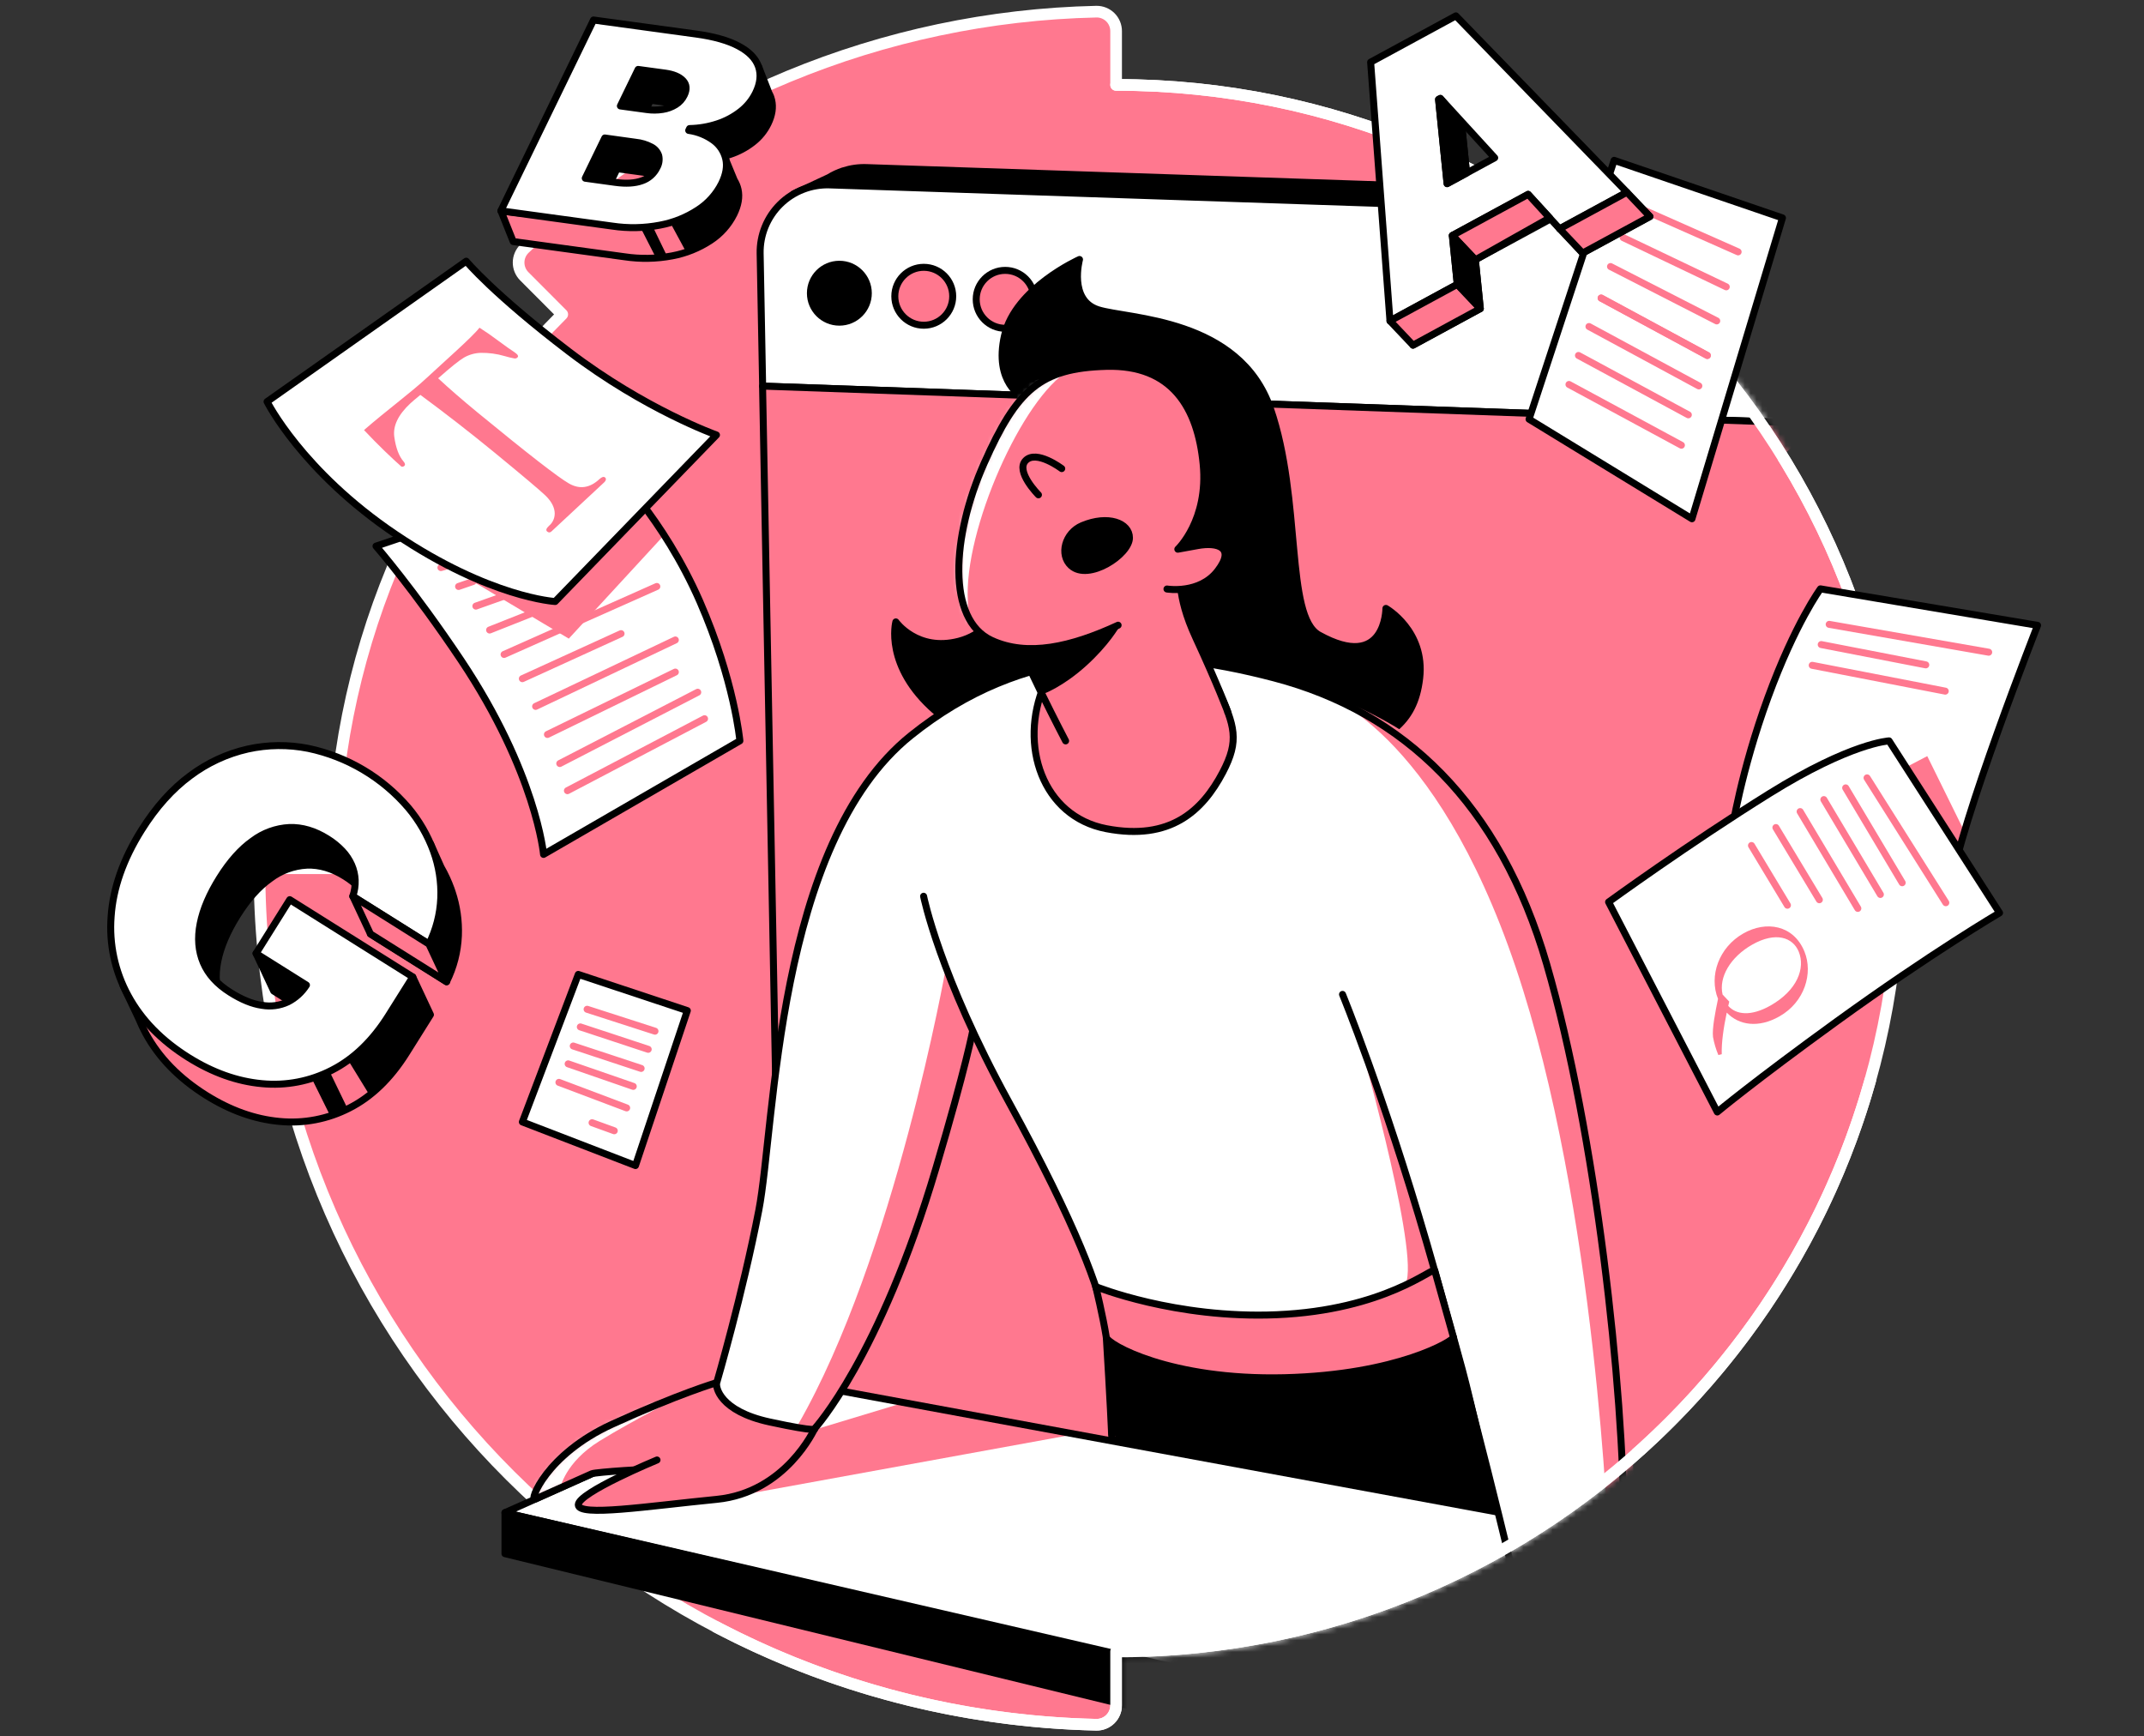 <svg width="368" height="298" viewBox="0 0 368 298" fill="none" xmlns="http://www.w3.org/2000/svg">
<rect x="0" y="0" width="368" height="298" fill="#333333" stroke="none"/>
<path d="M44.568 152.379C46.325 231.645 109.654 294.246 188.189 296C188.631 296.006 189.071 295.924 189.481 295.758C189.892 295.593 190.266 295.348 190.581 295.036C190.895 294.725 191.145 294.354 191.315 293.946C191.485 293.537 191.573 293.099 191.572 292.656V283.427C265.815 283.427 326.006 223.236 326.006 148.993C326.006 74.749 265.822 14.569 191.572 14.573V5.344C191.573 4.901 191.486 4.463 191.316 4.054C191.146 3.645 190.897 3.274 190.582 2.963C190.267 2.651 189.893 2.406 189.482 2.241C189.071 2.075 188.632 1.994 188.189 2C151.533 2.805 116.509 17.316 90.025 42.672C89.707 42.98 89.455 43.348 89.282 43.754C89.108 44.161 89.017 44.598 89.014 45.04C89.011 45.482 89.096 45.92 89.264 46.329C89.432 46.737 89.68 47.109 89.993 47.421L96.506 53.952C84.007 66.423 74.095 81.24 67.339 97.552C60.583 113.865 57.116 131.351 57.138 149.007H47.908C47.466 149.007 47.027 149.094 46.618 149.265C46.21 149.435 45.839 149.685 45.528 150C45.217 150.316 44.971 150.689 44.806 151.1C44.641 151.511 44.559 151.951 44.565 152.393" fill="#FF788F"/>
<path d="M44.568 152.379C46.325 231.645 109.654 294.246 188.189 296C188.631 296.006 189.071 295.924 189.481 295.758C189.892 295.593 190.266 295.348 190.581 295.036C190.895 294.725 191.145 294.354 191.315 293.946C191.485 293.537 191.573 293.099 191.572 292.656V283.427C265.815 283.427 326.006 223.236 326.006 148.993C326.006 74.749 265.822 14.569 191.572 14.573V5.344C191.573 4.901 191.486 4.463 191.316 4.054C191.146 3.645 190.897 3.274 190.582 2.963C190.267 2.651 189.893 2.406 189.482 2.241C189.071 2.075 188.632 1.994 188.189 2C151.533 2.805 116.509 17.316 90.025 42.672C89.707 42.98 89.455 43.348 89.282 43.754C89.108 44.161 89.017 44.598 89.014 45.04C89.011 45.482 89.096 45.92 89.264 46.329C89.432 46.737 89.68 47.109 89.993 47.421L96.506 53.952C84.007 66.423 74.095 81.24 67.339 97.552C60.583 113.865 57.116 131.351 57.138 149.007H47.908C47.466 149.007 47.027 149.094 46.618 149.265C46.21 149.435 45.839 149.685 45.528 150C45.217 150.316 44.971 150.689 44.806 151.1C44.641 151.511 44.559 151.951 44.565 152.393" stroke="white" stroke-width="2" stroke-linecap="round" stroke-linejoin="round"/>
<mask id="mask0_10481_137" style="mask-type:alpha" maskUnits="userSpaceOnUse" x="43" y="1" width="285" height="296">
<path d="M44.568 193.246C46.325 272.512 109.654 294.246 188.189 296C188.631 296.006 189.071 295.924 189.481 295.758C189.892 295.593 190.266 295.348 190.581 295.036C190.895 294.725 191.145 294.354 191.315 293.946C191.485 293.537 191.573 293.099 191.572 292.656V283.427C265.815 283.427 326.006 223.236 326.006 148.993C326.006 74.749 265.822 14.569 191.572 14.573V5.344C191.573 4.901 191.486 4.463 191.316 4.054C191.146 3.645 190.897 3.274 190.582 2.963C190.267 2.651 189.893 2.406 189.482 2.241C189.071 2.075 188.632 1.994 188.189 2C151.533 2.805 116.509 17.316 90.025 42.672C89.707 42.98 89.455 43.348 89.282 43.754C89.108 44.161 89.017 44.598 89.014 45.04C89.011 45.482 89.096 45.92 89.264 46.329C89.432 46.737 89.68 47.109 89.993 47.421L96.506 53.952C84.007 66.423 74.095 81.24 67.339 97.552C60.583 113.865 57.116 131.351 57.138 149.007H47.908C47.466 149.007 47.027 149.094 46.618 149.265C46.21 149.435 45.839 149.685 45.528 150C45.217 150.316 44.971 150.689 44.806 151.1C44.641 151.511 44.559 223.467 44.565 223.91" fill="#6EDBFF"/>
<path d="M44.568 193.246C46.325 272.512 109.654 294.246 188.189 296C188.631 296.006 189.071 295.924 189.481 295.758C189.892 295.593 190.266 295.348 190.581 295.036C190.895 294.725 191.145 294.354 191.315 293.946C191.485 293.537 191.573 293.099 191.572 292.656V283.427C265.815 283.427 326.006 223.236 326.006 148.993C326.006 74.749 265.822 14.569 191.572 14.573V5.344C191.573 4.901 191.486 4.463 191.316 4.054C191.146 3.645 190.897 3.274 190.582 2.963C190.267 2.651 189.893 2.406 189.482 2.241C189.071 2.075 188.632 1.994 188.189 2C151.533 2.805 116.509 17.316 90.025 42.672C89.707 42.98 89.455 43.348 89.282 43.754C89.108 44.161 89.017 44.598 89.014 45.04C89.011 45.482 89.096 45.92 89.264 46.329C89.432 46.737 89.68 47.109 89.993 47.421L96.506 53.952C84.007 66.423 74.095 81.24 67.339 97.552C60.583 113.865 57.116 131.351 57.138 149.007H47.908C47.466 149.007 47.027 149.094 46.618 149.265C46.21 149.435 45.839 149.685 45.528 150C45.217 150.316 44.971 150.689 44.806 151.1C44.641 151.511 44.559 223.467 44.565 223.91" stroke="white" stroke-width="2" stroke-linecap="round" stroke-linejoin="round"/>
</mask>
<g mask="url(#mask0_10481_137)">
<path d="M316.411 34.408L148.714 28.761C147.369 28.715 146.028 28.905 144.749 29.321H144.727C143.865 29.604 143.04 29.988 142.268 30.464L136.198 33.29L139.584 32.75C137.715 34.903 136.712 37.673 136.769 40.524L137.202 63.298C166.345 64.363 293.74 68.86 317.323 69.688L316.411 34.408Z" fill="black" stroke="black" stroke-width="1.2" stroke-linecap="round" stroke-linejoin="round"/>
<path d="M311.023 72.658C287.453 71.824 160.044 67.309 130.902 66.269L130.472 43.495C130.443 41.927 130.733 40.369 131.325 38.917C131.917 37.465 132.799 36.148 133.916 35.048C135.033 33.947 136.362 33.086 137.823 32.515C139.284 31.945 140.846 31.678 142.413 31.731L310.121 37.379L311.023 72.658Z" fill="white" stroke="black" stroke-width="1.2" stroke-linecap="round" stroke-linejoin="round"/>
<path d="M172.528 56.341C175.273 56.341 177.497 54.116 177.497 51.372C177.497 48.627 175.273 46.402 172.528 46.402C169.783 46.402 167.559 48.627 167.559 51.372C167.559 54.116 169.783 56.341 172.528 56.341Z" fill="#FF788F" stroke="black" stroke-width="1.2" stroke-linecap="round" stroke-linejoin="round"/>
<path d="M133.962 229.508L130.888 66.262C160.03 67.309 287.425 71.824 311.009 72.651L311.037 73.716" fill="#FF788F"/>
<path d="M133.962 229.508L130.888 66.262C160.03 67.309 287.425 71.824 311.009 72.651L311.037 73.716" stroke="black" stroke-width="1.2" stroke-linecap="round" stroke-linejoin="round"/>
<path d="M272.212 262.292L136.535 237.285L86.674 259.602C86.674 259.602 232.531 293.678 233.23 293.436C233.929 293.195 272.212 262.292 272.212 262.292Z" fill="white"/>
<path d="M125.936 256.812L185.292 246L155.121 240.732L125.936 249.557V256.812Z" fill="#FF788F"/>
<path d="M272.212 262.292L136.535 237.285L86.674 259.602C86.674 259.602 232.531 293.678 233.23 293.436C233.929 293.195 272.212 262.292 272.212 262.292Z" stroke="black" stroke-width="1.2" stroke-linecap="round" stroke-linejoin="round"/>
<path d="M177.494 163.656C168.922 188.119 228.736 224.538 228.736 224.538C228.736 224.538 239.765 222.373 240.45 222.373C241.135 222.373 251.634 220.275 250.935 220.74C250.236 221.205 237.887 162.726 237.887 162.726L177.494 163.656Z" fill="white"/>
<path d="M232.886 176.971C232.886 176.971 243.148 212.74 241.462 219.733C239.776 226.725 246.254 218.05 246.254 218.05L232.886 176.971Z" fill="#FF788F"/>
<path d="M113.236 244.42C113.001 252.197 113.001 252.91 116.963 251.622C120.924 250.333 138.711 245.265 138.711 245.265C138.711 245.265 121.858 240.313 121.158 240.547C120.459 240.781 113.236 244.42 113.236 244.42Z" fill="#FF788F"/>
<path d="M123.022 237.285C123.022 237.285 116.498 239.205 105.082 244.42C93.667 249.634 90.799 257.756 91.814 257.301L101.6 252.921C102.182 252.662 111.837 251.963 113.001 252.211" fill="#FF788F"/>
<mask id="mask1_10481_137" style="mask-type:alpha" maskUnits="userSpaceOnUse" x="91" y="237" width="33" height="21">
<path d="M123.022 237.285C123.022 237.285 116.498 239.205 105.082 244.42C93.667 249.634 90.799 257.756 91.814 257.301L101.6 252.921C102.182 252.662 111.837 251.963 113.001 252.211" fill="#6EDBFF"/>
</mask>
<g mask="url(#mask1_10481_137)">
<path d="M96.166 255.356C96.166 255.356 97.003 250.951 102.91 247.302C108.816 243.653 117.989 239.028 117.989 239.028C117.989 239.028 100.67 242.326 95.31 248.935C89.95 255.545 90.65 257.319 90.65 257.319L96.166 255.356Z" fill="white"/>
</g>
<path d="M123.022 237.285C123.022 237.285 116.498 239.205 105.082 244.42C93.667 249.634 90.799 257.756 91.814 257.301L101.6 252.921C102.182 252.662 111.837 251.963 113.001 252.211" stroke="black" stroke-width="1.2" stroke-linecap="round" stroke-linejoin="round"/>
<path d="M112.77 250.564C112.77 250.564 99.257 256.158 99.257 258.253C99.257 260.347 111.137 258.487 123.021 257.319C134.905 256.151 139.832 245.176 139.832 245.176" fill="#FF788F"/>
<path d="M112.77 250.564C112.77 250.564 99.257 256.158 99.257 258.253C99.257 260.347 111.137 258.487 123.021 257.319C134.905 256.151 139.832 245.176 139.832 245.176" stroke="black" stroke-width="1.2" stroke-linecap="round" stroke-linejoin="round"/>
<path d="M175.577 68.154C175.577 68.154 170.555 65.737 172.418 57.584C174.282 49.43 185.289 44.535 185.289 44.535C185.289 44.535 183.369 51.524 188.484 53.157C193.599 54.79 212.717 54.556 218.073 70.167C223.43 85.778 220.558 105.752 226.386 108.978C237.88 115.343 237.88 104.417 237.88 104.417C237.88 104.417 244.624 108.24 243.676 116.393C242.729 124.547 237.88 126.687 229.478 130.347C221.076 134.006 169.458 129.733 160.584 122.03C151.71 114.327 153.765 106.731 153.765 106.731C153.765 106.731 157.41 111.892 164.559 110.054C180.884 105.872 175.577 68.154 175.577 68.154Z" fill="black" stroke="black" stroke-width="1.2" stroke-linecap="round" stroke-linejoin="round"/>
<path d="M167.016 176.644C167.016 176.644 165.83 183.033 160.651 200.469C151 233.047 139.833 245.176 139.833 245.176C139.833 245.176 140.731 245.904 132.109 244.04C123.487 242.177 122.788 237.985 123.022 237.296C123.022 237.296 127.448 222.15 130.245 207.703C133.042 193.256 133.17 144.833 156.342 126.233C175.577 110.788 196.637 110.543 218.772 116.368C240.908 122.193 257.463 137.89 265.471 165.452C273.926 194.577 278.722 238.382 278.722 262.307L260.168 272.011C260.168 272.011 252.337 238.925 244.88 213.297C237.422 187.669 230.433 170.659 230.433 170.659" fill="white"/>
<path d="M162.359 166.044C162.359 166.044 153.57 215.703 136.919 244.593C134.505 248.782 139.826 245.186 139.826 245.186C139.826 245.186 150.56 232.514 156.953 211.82C163.345 191.125 166.76 177.839 166.76 177.839L162.359 166.044Z" fill="#FF788F"/>
<path d="M226.851 119.026C226.851 119.026 246.26 124.869 260.168 166.044C274.075 207.22 276.102 265.373 276.102 265.373L281.071 262.615C281.071 262.615 276.102 177.801 263.987 151.708C251.872 125.614 226.851 119.026 226.851 119.026Z" fill="#FF788F"/>
<path d="M167.016 176.644C167.016 176.644 165.83 183.033 160.651 200.469C151 233.047 139.833 245.176 139.833 245.176C139.833 245.176 140.731 245.904 132.109 244.04C123.487 242.177 122.788 237.985 123.022 237.296C123.022 237.296 127.448 222.15 130.245 207.703C133.042 193.256 133.17 144.833 156.342 126.233C175.577 110.788 196.637 110.543 218.772 116.368C240.908 122.193 257.463 137.89 265.471 165.452C273.926 194.577 278.722 238.382 278.722 262.307L260.168 272.011C260.168 272.011 252.337 238.925 244.88 213.297C237.422 187.669 230.433 170.659 230.433 170.659" stroke="black" stroke-width="1.2" stroke-linecap="round" stroke-linejoin="round"/>
<path d="M179.24 117.522C174.828 127.883 178.931 140.122 189.889 142.22C200.847 144.318 206.37 139.207 209.873 132.551C212.784 127.017 211.889 124.579 209.131 118.353C206.373 112.127 179.24 117.522 179.24 117.522Z" fill="#FF788F" stroke="black" stroke-width="1.2" stroke-linecap="round" stroke-linejoin="round"/>
<path d="M182.904 127.152C182.904 127.152 175.176 112.396 173 105.872C170.824 99.348 198.398 92.703 200.921 96.086C203.445 99.469 201.542 101.432 205.27 109.479C208.997 117.526 210.725 122.154 210.725 122.154" fill="#FF788F"/>
<path d="M182.904 127.152C182.904 127.152 175.176 112.396 173 105.872C170.824 99.348 198.398 92.703 200.921 96.086C203.445 99.469 201.542 101.432 205.27 109.479C208.997 117.526 210.725 122.154 210.725 122.154" stroke="black" stroke-width="1.2" stroke-linecap="round" stroke-linejoin="round"/>
<path d="M200.3 101.087C200.3 101.087 205.891 102.021 208.997 97.981C212.103 93.942 208.997 93.012 205.582 93.633L202.164 94.254C202.164 94.254 207.446 89.285 206.512 79.651C205.579 70.017 201.223 62.563 189.889 62.876C178.556 63.188 174.516 66.908 168.922 79.495C163.328 92.082 162.494 106.355 170.203 109.901C176.38 112.74 183.834 111.03 191.913 107.299" fill="#FF788F"/>
<mask id="mask2_10481_137" style="mask-type:alpha" maskUnits="userSpaceOnUse" x="164" y="62" width="47" height="50">
<path d="M200.3 101.087C200.3 101.087 205.891 102.021 208.997 97.981C212.103 93.942 208.997 93.012 205.582 93.633L202.164 94.254C202.164 94.254 207.446 89.285 206.512 79.651C205.579 70.017 201.223 62.563 189.889 62.876C178.556 63.188 174.516 66.908 168.922 79.495C163.328 92.082 162.494 106.355 170.203 109.901C176.38 112.74 183.834 111.03 191.913 107.299" fill="#6EDBFF"/>
</mask>
<g mask="url(#mask2_10481_137)">
<path d="M183.454 63.603C175.578 68.154 165.351 90.96 166.129 103.231C166.906 115.502 157.965 100.747 163.523 87.081C169.082 73.415 174.055 66.262 177.495 65.332C180.934 64.402 183.454 63.603 183.454 63.603Z" fill="white"/>
</g>
<path d="M200.3 101.087C200.3 101.087 205.891 102.021 208.997 97.981C212.103 93.942 208.997 93.012 205.582 93.633L202.164 94.254C202.164 94.254 207.446 89.285 206.512 79.651C205.579 70.017 201.223 62.563 189.889 62.876C178.556 63.188 174.516 66.908 168.922 79.495C163.328 92.082 162.494 106.355 170.203 109.901C176.38 112.74 183.834 111.03 191.913 107.299" stroke="black" stroke-width="1.2" stroke-linecap="round" stroke-linejoin="round"/>
<path d="M182.236 80.421C182.236 80.421 177.927 77.155 176.063 79.019C174.2 80.882 178.239 84.922 178.239 84.922" fill="#FF788F"/>
<path d="M182.236 80.421C182.236 80.421 177.927 77.155 176.063 79.019C174.2 80.882 178.239 84.922 178.239 84.922" stroke="black" stroke-width="1.2" stroke-linecap="round" stroke-linejoin="round"/>
<path d="M158.528 153.816C158.528 153.816 161.233 167.383 173.117 189.053C185.001 210.724 188.735 221.44 189.687 226.846C190.397 230.807 213.192 231.46 229.968 228.898C246.743 226.335 243.421 234.023 243.421 234.023" fill="white"/>
<path d="M158.528 153.816C158.528 153.816 161.233 167.383 173.117 189.053C185.001 210.724 188.735 221.44 189.687 226.846C190.397 230.807 213.192 231.46 229.968 228.898C246.743 226.335 243.421 234.023 243.421 234.023" stroke="black" stroke-width="1.2" stroke-linecap="round" stroke-linejoin="round"/>
<path d="M189.889 229.508C190.475 239.031 190.887 247.302 190.784 246.372C190.755 246.099 256.778 259.608 256.607 258.952C256.437 258.295 252.472 240.451 250.971 234.981L249.469 229.508C248.284 230.335 240.989 234.783 223.248 236.273C203.825 237.906 189.889 229.508 189.889 229.508Z" fill="black" stroke="black" stroke-width="1.2" stroke-linecap="round" stroke-linejoin="round"/>
<path d="M185.757 90.204C190.183 88.341 193.864 89.739 193.861 92.302C193.861 95.167 186.833 99.809 183.833 97.076C181.796 95.216 182.783 91.454 185.757 90.204Z" fill="black" stroke="black" stroke-width="1.2" stroke-linecap="round" stroke-linejoin="round"/>
<path d="M86.674 259.605V266.641L233.233 302.368V293.437L86.674 259.605Z" fill="black" stroke="black" stroke-width="1.2" stroke-linecap="round" stroke-linejoin="round"/>
<path d="M174.817 110.888L179.23 119.027C179.23 119.027 182.424 117.873 186.396 114.299C190.368 110.724 192.115 107.583 192.115 107.583C192.115 107.583 186.396 110.522 180.348 111.299C174.09 112.091 174.817 110.888 174.817 110.888Z" fill="black"/>
<path d="M188.068 220.804C188.068 220.804 189.311 225.866 189.889 229.508C190.081 230.733 200.836 236.909 220.416 236.444C239.995 235.979 249.618 230.023 249.476 229.508C249.335 228.993 246.47 218.781 246.261 218.05C246.051 217.319 237.741 224.858 219.106 225.635C201.713 226.359 188.068 220.804 188.068 220.804Z" fill="#FF788F" stroke="black" stroke-width="1.2" stroke-linecap="round" stroke-linejoin="round"/>
</g>
<path d="M326.012 149.007C326.012 74.756 265.822 14.566 191.571 14.569" stroke="white" stroke-width="2" stroke-linecap="round" stroke-linejoin="round"/>
<path d="M321.02 185.388C305.149 241.95 253.202 283.427 191.571 283.427V292.656C191.572 293.099 191.485 293.537 191.315 293.946C191.145 294.354 190.895 294.725 190.58 295.036C190.266 295.348 189.892 295.593 189.481 295.758C189.071 295.924 188.631 296.006 188.189 296C164.64 295.474 142.458 289.477 122.894 279.201" stroke="white" stroke-width="2" stroke-linecap="round" stroke-linejoin="round"/>
<path d="M64.539 93.729L104.798 80.144C104.798 80.144 113.807 88.82 120.118 103.217C126.06 116.808 126.994 127.138 126.994 127.138L93.297 146.632C93.297 146.632 92.044 132.654 79.152 113.33C70.96 101.087 64.539 93.729 64.539 93.729Z" fill="white"/>
<path d="M72.163 94.41L97.628 109.602L114.41 91.382L108.17 83.35L72.163 94.41Z" fill="#FF788F"/>
<path d="M97.394 135.696L120.928 123.347" stroke="#FF788F" stroke-width="1.2" stroke-linecap="round" stroke-linejoin="round"/>
<path d="M96.081 131.035L119.76 118.803" stroke="#FF788F" stroke-width="1.2" stroke-linecap="round" stroke-linejoin="round"/>
<path d="M93.965 126.047L115.916 115.342" stroke="#FF788F" stroke-width="1.2" stroke-linecap="round" stroke-linejoin="round"/>
<path d="M91.935 121.231L115.916 109.833" stroke="#FF788F" stroke-width="1.2" stroke-linecap="round" stroke-linejoin="round"/>
<path d="M89.659 116.475L106.598 108.747" stroke="#FF788F" stroke-width="1.2" stroke-linecap="round" stroke-linejoin="round"/>
<path d="M86.521 112.318L112.738 100.65" stroke="#FF788F" stroke-width="1.2" stroke-linecap="round" stroke-linejoin="round"/>
<path d="M84.037 108.125L96.382 103.23" stroke="#FF788F" stroke-width="1.2" stroke-linecap="round" stroke-linejoin="round"/>
<path d="M81.68 104.019L86.521 102.301" stroke="#FF788F" stroke-width="1.2" stroke-linecap="round" stroke-linejoin="round"/>
<path d="M78.712 100.65L81.189 99.795" stroke="#FF788F" stroke-width="1.2" stroke-linecap="round" stroke-linejoin="round"/>
<path d="M75.681 97.406L76.909 97.059" stroke="#FF788F" stroke-width="1.2" stroke-linecap="round" stroke-linejoin="round"/>
<path d="M64.539 93.729L104.798 80.144C104.798 80.144 113.807 88.82 120.118 103.217C126.06 116.808 126.994 127.138 126.994 127.138L93.297 146.632C93.297 146.632 92.044 132.654 79.152 113.33C70.96 101.087 64.539 93.729 64.539 93.729Z" stroke="black" stroke-width="1.2" stroke-linecap="round" stroke-linejoin="round"/>
<path d="M45.839 68.931C45.839 68.931 51.802 80.865 67.956 91.738C84.111 102.61 95.288 103.231 95.288 103.231L122.975 74.65C122.975 74.65 110.736 70.298 97.688 60.356C84.64 50.413 80.022 44.826 80.022 44.826L45.839 68.931Z" fill="white" stroke="black" stroke-width="1.2" stroke-linecap="round" stroke-linejoin="round"/>
<path d="M77.601 153.053L77.58 153C77.53 152.851 77.484 152.702 77.431 152.556C76.963 151.264 76.384 150.014 75.698 148.822L73.877 144.772L74.311 146.664C73.934 146.142 73.54 145.624 73.118 145.113C68.68 139.915 62.647 136.332 55.959 134.922C52.518 134.239 48.974 134.277 45.548 135.032C41.978 135.841 38.62 137.396 35.694 139.597C32.585 141.878 29.794 144.989 27.321 148.929C24.169 153.95 22.43 158.898 22.103 163.773C21.932 166.151 22.099 168.541 22.6 170.872L21.145 169.183L23.835 174.862C24.182 175.712 24.575 176.541 25.014 177.347C27.281 181.519 30.732 185.06 35.368 187.971C39.523 190.574 43.724 192.071 47.969 192.461C52.115 192.863 56.29 192.061 59.991 190.15C63.761 188.226 67.009 185.093 69.735 180.751L73.881 174.145L70.853 167.685L69.259 171.234L52.764 160.877L49.034 166.815L43.951 163.621L46.978 170.081L55.625 175.512C54.849 176.737 53.758 177.731 52.466 178.39C51.072 179.048 49.508 179.256 47.99 178.983C46.317 178.735 44.497 177.993 42.531 176.758C40.297 175.354 38.759 173.654 37.916 171.657C37.074 169.66 36.897 167.434 37.384 164.98C37.871 162.517 38.991 159.89 40.742 157.1C42.493 154.31 44.373 152.204 46.382 150.782C48.202 149.401 50.394 148.598 52.676 148.478C54.855 148.395 57.031 149.036 59.203 150.402C60.146 150.981 61.009 151.682 61.77 152.485C62.438 153.187 62.981 153.999 63.374 154.885C63.735 155.714 63.942 156.602 63.985 157.505C64.017 158.447 63.877 159.388 63.573 160.28L76.643 168.487C77.871 166.028 78.566 163.336 78.68 160.589C78.782 158.033 78.417 155.479 77.601 153.053Z" fill="black"/>
<path d="M57.202 192.55L51.494 181.017L20.728 168.53L24.815 176.704L28.39 182.323L35.031 187.942L43.715 191.518L50.356 192.55H57.202Z" fill="#FF788F"/>
<path d="M55.569 181.813L60.556 192.121L64.542 189.753L58.249 179.502L55.569 181.813Z" fill="#FF788F"/>
<path d="M77.601 153.053L77.58 153C77.53 152.851 77.484 152.702 77.431 152.556C76.963 151.264 76.384 150.014 75.698 148.822L73.877 144.772L74.311 146.664C73.934 146.142 73.54 145.624 73.118 145.113C68.68 139.915 62.647 136.332 55.959 134.922C52.518 134.239 48.974 134.277 45.548 135.032C41.978 135.841 38.62 137.396 35.694 139.597C32.585 141.878 29.794 144.989 27.321 148.929C24.169 153.95 22.43 158.898 22.103 163.773C21.932 166.151 22.099 168.541 22.6 170.872L21.145 169.183L23.835 174.862C24.182 175.712 24.575 176.541 25.014 177.347C27.281 181.519 30.732 185.06 35.368 187.971C39.523 190.574 43.724 192.071 47.969 192.461C52.115 192.863 56.29 192.061 59.991 190.15C63.761 188.226 67.009 185.093 69.735 180.751L73.881 174.145L70.853 167.685L69.259 171.234L52.764 160.877L49.034 166.815L43.951 163.621L46.978 170.081L55.625 175.512C54.849 176.737 53.758 177.731 52.466 178.39C51.072 179.048 49.508 179.256 47.99 178.983C46.317 178.735 44.497 177.993 42.531 176.758C40.297 175.354 38.759 173.654 37.916 171.657C37.074 169.66 36.897 167.434 37.384 164.98C37.871 162.517 38.991 159.89 40.742 157.1C42.493 154.31 44.373 152.204 46.382 150.782C48.202 149.401 50.394 148.598 52.676 148.478C54.855 148.395 57.031 149.036 59.203 150.402C60.146 150.981 61.009 151.682 61.77 152.485C62.438 153.187 62.981 153.999 63.374 154.885C63.735 155.714 63.942 156.602 63.985 157.505C64.017 158.447 63.877 159.388 63.573 160.28L76.643 168.487C77.871 166.028 78.566 163.336 78.68 160.589C78.782 158.033 78.417 155.479 77.601 153.053V153.053Z" stroke="black" stroke-width="1.2" stroke-linecap="round" stroke-linejoin="round"/>
<path d="M132.45 17.175C132.413 17.007 132.366 16.843 132.308 16.681C132.219 16.436 132.11 16.198 131.981 15.972L130.206 11.424L129.951 13.828C129.618 13.595 129.272 13.382 128.914 13.189C127.132 12.226 124.695 11.534 121.602 11.116L103.999 8.709L90.22 37.07L85.989 36.197L88.087 41.454L107.198 44.067C109.918 44.476 112.688 44.423 115.39 43.91C117.718 43.476 119.937 42.585 121.918 41.287C123.652 40.163 125.053 38.594 125.975 36.744C126.728 35.199 126.964 33.795 126.685 32.534C126.557 31.963 126.332 31.418 126.021 30.922L124.637 27.568L124.708 29.463L124.591 29.364C123.339 28.454 121.882 27.865 120.349 27.65L120.502 27.33C122.132 27.303 123.75 27.026 125.297 26.51C126.728 26.042 128.067 25.328 129.251 24.398C130.343 23.551 131.226 22.464 131.832 21.221C132.542 19.766 132.737 18.417 132.45 17.175ZM114.879 34C114.622 34.537 114.26 35.017 113.814 35.411C113.369 35.806 112.848 36.107 112.284 36.297C111.084 36.73 109.56 36.819 107.712 36.566L102.558 35.856L105.92 28.945L111.244 29.673C112.182 29.768 113.093 30.043 113.928 30.482C114.523 30.79 114.976 31.317 115.191 31.952C115.349 32.65 115.237 33.381 114.879 34ZM119.543 21.608C119.222 22.274 118.719 22.836 118.091 23.227C117.411 23.652 116.651 23.935 115.859 24.061C114.953 24.207 114.03 24.214 113.122 24.082L108.603 23.461L111.649 17.192L116.327 17.835C117.702 18.02 118.708 18.443 119.344 19.106C119.962 19.752 120.037 20.59 119.543 21.601V21.608Z" fill="black"/>
<path d="M88.157 41.334L86.114 36.226L109.281 37.755L113.157 45.352L88.157 41.334Z" fill="#FF788F"/>
<path d="M110.985 36.701L116.11 47.29L118.908 45.352L114.226 36.701H110.985Z" fill="#FF788F"/>
<path d="M132.45 17.175C132.413 17.007 132.366 16.843 132.308 16.681C132.219 16.436 132.11 16.198 131.981 15.972L130.206 11.424L129.951 13.828C129.618 13.595 129.272 13.382 128.914 13.189C127.132 12.226 124.695 11.534 121.602 11.116L103.999 8.709L90.711 36.736L85.989 36.197L88.087 41.454L107.198 44.067C109.918 44.476 112.688 44.423 115.39 43.91C117.718 43.476 119.937 42.585 121.918 41.287C123.652 40.163 125.053 38.594 125.975 36.744C126.728 35.199 126.964 33.795 126.685 32.534C126.557 31.963 126.332 31.418 126.021 30.922L124.637 27.568L124.708 29.463L124.591 29.364C123.339 28.454 121.882 27.865 120.349 27.65L120.502 27.33C122.132 27.303 123.75 27.026 125.297 26.51C126.728 26.042 128.067 25.328 129.251 24.398C130.343 23.551 131.226 22.464 131.832 21.221C132.542 19.766 132.737 18.417 132.45 17.175ZM114.879 34C114.622 34.537 114.26 35.017 113.814 35.411C113.369 35.806 112.848 36.107 112.284 36.297C111.084 36.73 109.56 36.819 107.712 36.566L102.558 35.856L105.92 28.945L111.244 29.673C112.182 29.768 113.093 30.043 113.928 30.482C114.523 30.79 114.976 31.317 115.191 31.952C115.349 32.65 115.237 33.381 114.879 34ZM119.543 21.608C119.222 22.274 118.719 22.836 118.091 23.227C117.411 23.652 116.651 23.935 115.859 24.061C114.953 24.207 114.03 24.214 113.122 24.082L108.603 23.461L111.649 17.192L116.327 17.835C117.702 18.02 118.708 18.443 119.344 19.106C119.962 19.752 120.037 20.59 119.543 21.601V21.608Z" stroke="black" stroke-width="1.2" stroke-linecap="round" stroke-linejoin="round"/>
<path d="M144.071 55.29C146.815 55.29 149.04 53.066 149.04 50.321C149.04 47.577 146.815 45.352 144.071 45.352C141.326 45.352 139.101 47.577 139.101 50.321C139.101 53.066 141.326 55.29 144.071 55.29Z" fill="black" stroke="black" stroke-width="1.2" stroke-linecap="round" stroke-linejoin="round"/>
<path d="M158.557 55.816C161.301 55.816 163.526 53.591 163.526 50.846C163.526 48.102 161.301 45.877 158.557 45.877C155.812 45.877 153.587 48.102 153.587 50.846C153.587 53.591 155.812 55.816 158.557 55.816Z" fill="#FF788F" stroke="black" stroke-width="1.2" stroke-linecap="round" stroke-linejoin="round"/>
<path d="M99.257 167.23L89.659 192.55L109.075 200.032L117.974 173.442L99.257 167.23Z" fill="white" stroke="black" stroke-width="1.2" stroke-linecap="round" stroke-linejoin="round"/>
<path d="M74.403 146.089C73.413 143.372 71.954 140.849 70.094 138.635C65.656 133.437 59.623 129.854 52.935 128.444C49.493 127.758 45.947 127.796 42.52 128.554C38.951 129.363 35.593 130.918 32.667 133.115C29.557 135.401 26.766 138.513 24.293 142.451C21.141 147.475 19.401 152.424 19.072 157.299C18.71 162.008 19.723 166.72 21.986 170.865C24.25 175.037 27.702 178.578 32.34 181.486C36.498 184.089 40.698 185.586 44.941 185.976C49.086 186.38 53.26 185.578 56.96 183.665C60.73 181.741 63.978 178.61 66.704 174.27L70.853 167.664L49.733 154.402L43.951 163.631L52.598 169.059C51.821 170.285 50.729 171.28 49.435 171.937C48.042 172.595 46.479 172.803 44.962 172.534C43.292 172.297 41.472 171.554 39.503 170.305C37.272 168.901 35.733 167.201 34.889 165.204C34.044 163.207 33.866 160.976 34.356 158.513C34.844 156.054 35.963 153.429 37.714 150.636C39.465 147.844 41.344 145.738 43.351 144.318C45.176 142.937 47.373 142.136 49.658 142.018C51.838 141.94 54.013 142.581 56.183 143.942C57.125 144.523 57.989 145.223 58.753 146.025C59.422 146.728 59.964 147.541 60.357 148.428C60.719 149.257 60.925 150.145 60.964 151.048C60.998 151.99 60.858 152.929 60.552 153.82L73.618 162.023C74.847 159.565 75.542 156.875 75.656 154.129C75.765 151.393 75.339 148.662 74.403 146.089Z" fill="white" stroke="black" stroke-width="1.2" stroke-linecap="round" stroke-linejoin="round"/>
<path d="M123.873 31.476C124.626 29.929 124.857 28.524 124.566 27.263C124.27 25.991 123.527 24.867 122.471 24.097C121.214 23.184 119.751 22.595 118.212 22.382L118.365 22.063C119.995 22.032 121.612 21.755 123.16 21.243C124.591 20.774 125.929 20.059 127.114 19.131C128.202 18.287 129.085 17.206 129.695 15.972C130.504 14.315 130.667 12.796 130.185 11.414C129.702 10.032 128.571 8.867 126.791 7.918C125.009 6.957 122.572 6.265 119.479 5.841L101.873 3.435L85.967 36.187L105.078 38.799C107.799 39.209 110.569 39.155 113.271 38.639C115.599 38.208 117.818 37.318 119.799 36.02C121.539 34.897 122.946 33.328 123.873 31.476ZM109.53 11.915L114.208 12.553C115.58 12.743 116.586 13.168 117.225 13.828C117.86 14.488 117.935 15.326 117.442 16.337C117.122 17.005 116.618 17.566 115.99 17.956C115.303 18.381 114.538 18.663 113.739 18.783C112.833 18.928 111.91 18.934 111.003 18.801L106.484 18.183L109.53 11.915ZM110.179 31.026C108.982 31.461 107.459 31.552 105.611 31.299L100.457 30.589L103.811 23.681L109.114 24.416C110.051 24.511 110.961 24.786 111.794 25.226C112.391 25.531 112.844 26.057 113.058 26.692C113.224 27.384 113.12 28.114 112.767 28.733C112.511 29.268 112.15 29.747 111.705 30.141C111.261 30.535 110.742 30.836 110.179 31.026Z" fill="white" stroke="black" stroke-width="1.2" stroke-linecap="round" stroke-linejoin="round"/>
<path d="M72.152 67.771C71.336 68.438 70.768 68.918 70.456 69.209C68.34 71.177 67.415 73.105 67.68 74.991C67.945 76.877 68.472 78.28 69.263 79.201C69.554 79.524 69.593 79.783 69.376 79.982C69.31 80.032 69.233 80.067 69.151 80.084C69.07 80.101 68.985 80.1 68.904 80.081C67.35 78.718 64.872 76.357 62.48 73.809C66.27 70.501 70.466 67.441 73.316 64.786C76.231 62.07 81.157 57.758 82.297 56.238C83.383 56.925 84.472 57.681 85.563 58.507C86.819 59.437 87.719 60.073 88.264 60.416C88.381 60.498 88.502 60.587 88.619 60.686C88.942 60.949 89.002 61.179 88.796 61.367C88.731 61.427 88.654 61.471 88.57 61.498C88.486 61.524 88.397 61.532 88.31 61.52C87.735 61.414 87.166 61.276 86.606 61.108C85.287 60.722 83.917 60.536 82.542 60.555C81.517 60.581 80.516 60.863 79.628 61.375C78.79 61.871 77.316 63.055 75.205 64.924C77.119 66.701 79.383 68.664 81.995 70.813C90.642 77.912 95.874 81.973 97.692 82.995C99.509 84.017 101.246 83.757 102.902 82.214C103.303 81.859 103.612 81.749 103.847 81.937C104.081 82.126 104.06 82.448 103.68 82.803L94.646 91.213C94.599 91.263 94.542 91.304 94.479 91.331C94.416 91.359 94.348 91.373 94.279 91.373C94.21 91.373 94.141 91.359 94.078 91.331C94.015 91.304 93.958 91.263 93.911 91.213C93.656 91.003 93.759 90.684 94.216 90.254C94.577 89.957 94.855 89.573 95.025 89.138C95.195 88.703 95.252 88.232 95.189 87.769C95.068 86.837 94.531 85.915 93.578 85.004C92.624 84.093 89.705 81.632 84.821 77.621C80.649 74.204 76.426 70.921 72.152 67.771Z" fill="#FF788F"/>
<path d="M63.584 160.28L60.556 153.816L73.625 162.023L76.653 168.487L63.584 160.28Z" fill="#FF788F" stroke="black" stroke-width="1.2" stroke-linecap="round" stroke-linejoin="round"/>
<path d="M100.773 173.212L112.423 176.971" stroke="#FF788F" stroke-width="1.2" stroke-linecap="round" stroke-linejoin="round"/>
<path d="M99.608 176.239L111.258 180.083" stroke="#FF788F" stroke-width="1.2" stroke-linecap="round" stroke-linejoin="round"/>
<path d="M98.394 179.516L110.044 183.363" stroke="#FF788F" stroke-width="1.2" stroke-linecap="round" stroke-linejoin="round"/>
<path d="M97.518 182.579L108.695 186.445" stroke="#FF788F" stroke-width="1.2" stroke-linecap="round" stroke-linejoin="round"/>
<path d="M95.935 185.756L107.56 190.14" stroke="#FF788F" stroke-width="1.2" stroke-linecap="round" stroke-linejoin="round"/>
<path d="M101.625 192.682L105.433 194.062" stroke="#FF788F" stroke-width="1.2" stroke-linecap="round" stroke-linejoin="round"/>
<path d="M277.053 27.519L262.45 71.942L290.41 89.03L305.943 37.397L277.053 27.519Z" fill="white" stroke="black" stroke-width="1.2" stroke-linecap="round" stroke-linejoin="round"/>
<path d="M269.301 65.981L288.6 76.407" stroke="#FF788F" stroke-width="1.2" stroke-linecap="round" stroke-linejoin="round"/>
<path d="M270.93 61.005L289.789 71.192" stroke="#FF788F" stroke-width="1.2" stroke-linecap="round" stroke-linejoin="round"/>
<path d="M272.733 56.039L291.592 66.23" stroke="#FF788F" stroke-width="1.2" stroke-linecap="round" stroke-linejoin="round"/>
<path d="M274.82 51.155L293.051 61.005" stroke="#FF788F" stroke-width="1.2" stroke-linecap="round" stroke-linejoin="round"/>
<path d="M274.82 51.155L293.051 61.005" stroke="#FF788F" stroke-width="1.2" stroke-linecap="round" stroke-linejoin="round"/>
<path d="M276.432 45.745L294.663 55.074" stroke="#FF788F" stroke-width="1.2" stroke-linecap="round" stroke-linejoin="round"/>
<path d="M278.608 40.78L296.296 49.225" stroke="#FF788F" stroke-width="1.2" stroke-linecap="round" stroke-linejoin="round"/>
<path d="M279.517 34.895L298.333 43.225" stroke="#FF788F" stroke-width="1.2" stroke-linecap="round" stroke-linejoin="round"/>
<path d="M271.64 43.431L283.194 37.159L253.839 6.892L239.204 14.832L242.526 59.234L254.08 52.962L253.228 44.578L266.234 37.521L271.64 43.431ZM252.33 35.686L250.864 21.221L251.173 21.055L260.498 31.245L252.33 35.686Z" fill="white" stroke="black" stroke-width="1.2" stroke-linecap="round" stroke-linejoin="round"/>
<path d="M267.697 39.268L279.251 32.996L249.892 2.725L235.257 10.669L238.579 55.074L250.133 48.798L249.285 40.418L262.291 33.358L267.697 39.268ZM248.383 31.515L246.921 17.058L247.23 16.891L256.551 27.082L248.383 31.515Z" fill="white" stroke="black" stroke-width="1.2" stroke-linecap="round" stroke-linejoin="round"/>
<path d="M242.526 59.238L238.583 55.074L250.136 48.802L254.08 52.965L242.526 59.238Z" fill="#FF788F" stroke="black" stroke-width="1.2" stroke-linecap="round" stroke-linejoin="round"/>
<path d="M267.696 39.267L271.64 43.434L283.194 37.162L279.25 32.995L267.696 39.267Z" fill="#FF788F" stroke="black" stroke-width="1.2" stroke-linecap="round" stroke-linejoin="round"/>
<path d="M249.288 40.418L253.232 44.585L265.985 37.397L262.29 33.357L249.288 40.418Z" fill="#FF788F" stroke="black" stroke-width="1.2" stroke-linecap="round" stroke-linejoin="round"/>
<path d="M249.288 40.418L253.232 44.585L254.08 52.966L250.136 48.802L249.288 40.418Z" fill="black" stroke="black" stroke-width="1.2" stroke-linecap="round" stroke-linejoin="round"/>
<path d="M247.229 16.895L250.868 21.229L251.727 29.709L248.386 31.522L246.92 17.065L247.229 16.895Z" fill="black" stroke="black" stroke-width="1.2" stroke-linecap="round" stroke-linejoin="round"/>
<path d="M297.243 142.681C297.243 142.681 298.794 132.434 303.455 119.698C308.116 106.962 312.464 101.059 312.464 101.059L349.735 107.324C349.735 107.324 336.388 141.297 334.826 152.318C333.265 163.34 297.243 142.681 297.243 142.681Z" fill="white"/>
<path d="M327.148 131.671L330.797 129.765L337.176 142.699L334.287 153.817L327.148 131.671Z" fill="#FF788F"/>
<path d="M297.243 142.681C297.243 142.681 298.794 132.434 303.455 119.698C308.116 106.962 312.464 101.059 312.464 101.059L349.735 107.324C349.735 107.324 336.388 141.297 334.826 152.318C333.265 163.34 297.243 142.681 297.243 142.681Z" stroke="black" stroke-width="1.2" stroke-linecap="round" stroke-linejoin="round"/>
<path d="M276.102 154.804C276.102 154.804 289.771 144.865 303.749 136.161C317.728 127.458 324.241 127.152 324.241 127.152L343.207 156.667C343.207 156.667 331.557 163.5 315.247 175.306C301.077 185.568 294.758 190.839 294.758 190.839L276.102 154.804Z" fill="white" stroke="black" stroke-width="1.2" stroke-linecap="round" stroke-linejoin="round"/>
<path d="M309.717 163.301C307.839 158.708 303.107 157.977 299.224 160.202C295.046 162.577 293.289 167.472 294.883 171.43C294.4 173.74 293.857 176.516 294.024 177.968C294.215 179.032 294.523 180.071 294.943 181.067L295.525 180.925C295.462 178.965 295.824 176.417 296.384 173.783C298.475 175.969 301.83 176.481 305.439 174.425C309.756 171.969 311.24 167.021 309.717 163.301ZM303.924 172.551C300.513 174.489 297.996 174.145 296.64 172.633C296.697 172.388 296.754 172.143 296.814 171.902L295.667 170.681C294.979 167.731 296.998 164.256 300.736 162.13C304.793 159.822 307.74 160.884 308.737 163.322C309.901 166.173 308.481 169.949 303.924 172.551Z" fill="#FF788F"/>
<path d="M313.965 107.153L341.343 111.931" stroke="#FF788F" stroke-width="1.2" stroke-linecap="round" stroke-linejoin="round"/>
<path d="M312.599 110.621L330.542 114.103" stroke="#FF788F" stroke-width="1.2" stroke-linecap="round" stroke-linejoin="round"/>
<path d="M311.051 114.182L333.886 118.612" stroke="#FF788F" stroke-width="1.2" stroke-linecap="round" stroke-linejoin="round"/>
<path d="M320.465 133.499L333.982 154.924" stroke="#FF788F" stroke-width="1.2" stroke-linecap="round" stroke-linejoin="round"/>
<path d="M316.794 135.217L326.495 151.495" stroke="#FF788F" stroke-width="1.2" stroke-linecap="round" stroke-linejoin="round"/>
<path d="M313.049 137.226L322.75 153.508" stroke="#FF788F" stroke-width="1.2" stroke-linecap="round" stroke-linejoin="round"/>
<path d="M308.978 139.284L318.881 155.9" stroke="#FF788F" stroke-width="1.2" stroke-linecap="round" stroke-linejoin="round"/>
<path d="M304.818 142.025L312.276 154.413" stroke="#FF788F" stroke-width="1.2" stroke-linecap="round" stroke-linejoin="round"/>
<path d="M300.629 145.109L306.799 155.354" stroke="#FF788F" stroke-width="1.2" stroke-linecap="round" stroke-linejoin="round"/>
</svg>

